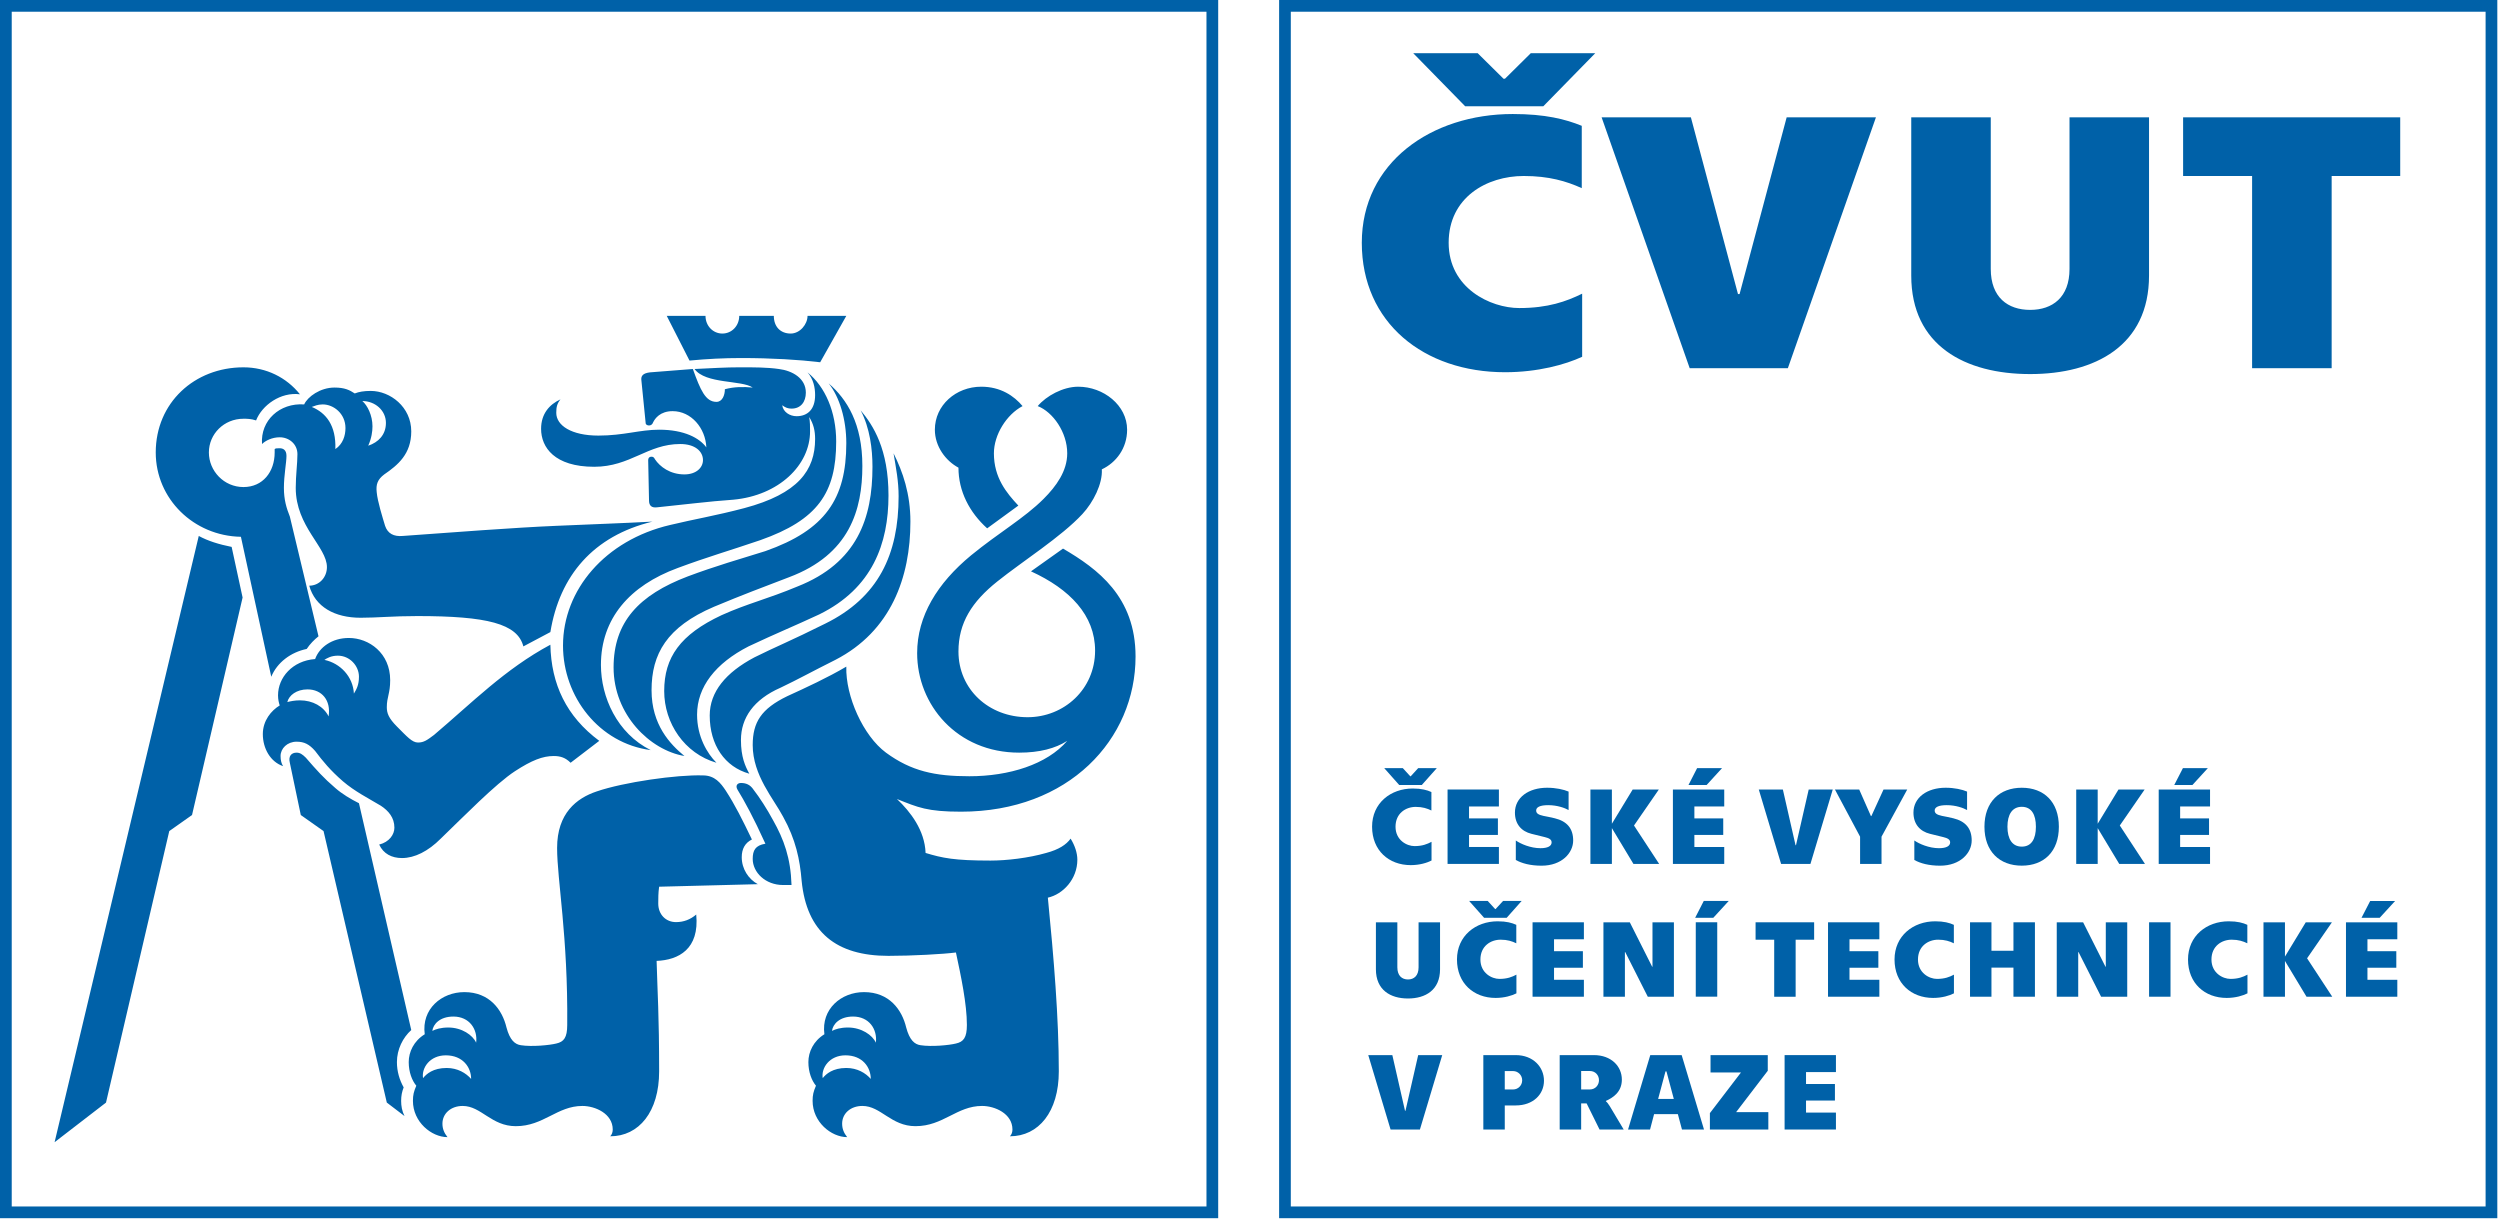 <?xml version="1.0" encoding="UTF-8" standalone="no"?><!DOCTYPE svg PUBLIC "-//W3C//DTD SVG 1.1//EN" "http://www.w3.org/Graphics/SVG/1.1/DTD/svg11.dtd"><svg width="100%" height="100%" viewBox="0 0 811 396" version="1.1" xmlns="http://www.w3.org/2000/svg" xmlns:xlink="http://www.w3.org/1999/xlink" xml:space="preserve" xmlns:serif="http://www.serif.com/" style="fill-rule:evenodd;clip-rule:evenodd;stroke-linejoin:round;stroke-miterlimit:2;"><path d="M810.13,395.182l-395.182,0l-0,-395.182l395.182,0l0,395.182Zm-391.393,-3.802l387.591,0l0,-387.578l-387.591,0l-0,387.578Z" style="fill:#0061a8;fill-rule:nonzero;"/><path d="M730.582,57.091l0,62.344l25.807,-0l0,-62.344l22.24,0l-0,-19.023l-70.43,-0l0,19.023l22.383,0Zm-84.779,-19.023l-25.794,-0l0,51.328c0,22.747 17.5,31.953 38.568,31.953c21.068,-0 38.568,-9.206 38.568,-31.953l-0,-51.328l-25.795,-0l0,49.179c0,9.219 -5.534,13.282 -12.773,13.282c-7.24,-0 -12.774,-4.063 -12.774,-13.282l0,-49.179Zm-97.669,81.367l31.849,-0l28.568,-81.367l-28.959,-0l-15.273,57.317l-0.521,0l-15.273,-57.317l-28.959,-0l28.568,81.367Zm-106.367,-40.677c-0,25.963 20.143,41.992 46.471,41.992c10.664,0 19.61,-2.5 25.013,-5.013l0,-20.469c-5.13,2.513 -11.067,4.662 -20.403,4.662c-9.349,-0 -22.904,-6.459 -22.904,-21.172c0,-14.727 12.37,-21.667 24.349,-21.667c8.164,0 13.828,1.68 18.828,3.945l0,-20.221c-5.273,-2.148 -11.849,-3.828 -22.383,-3.828c-26.458,-0 -48.971,15.794 -48.971,41.771" style="fill:#0061a8;fill-rule:nonzero;"/><path d="M458.457,17.263l16.849,17.214l25.339,-0l16.848,-17.214l-20.911,0l-8.359,8.268l-0.495,0l-8.36,-8.268l-20.911,0Z" style="fill:#0061a8;fill-rule:nonzero;"/><path d="M395.182,395.182l-395.182,0l0,-395.182l395.182,0l0,395.182Zm-391.38,-3.802l387.578,0l0,-387.578l-387.578,0l0,387.578Z" style="fill:#0061a8;fill-rule:nonzero;"/><path d="M64.48,173.862c3.008,1.641 6.563,2.734 10.665,3.555l3.554,16.419l-16.406,70.56l-7.383,5.208l-20.521,88.073l-16.679,12.852l46.77,-196.667Zm13.672,0.273c-15.312,-0.273 -27.63,-12.304 -27.63,-27.356c0,-16.133 12.591,-27.618 28.451,-27.618c7.395,0 13.958,3.282 18.333,8.75c-6.289,-0.82 -12.305,3.555 -14.232,8.477c-1.64,-0.547 -3.008,-0.547 -4.101,-0.547c-6.289,0 -11.211,4.922 -11.211,10.938c-0,6.028 4.922,11.224 11.211,11.224c6.289,-0 10.13,-4.935 10.13,-11.224l-0,-1.094c0.273,-0.274 0.82,-0.274 1.64,-0.274c1.094,0 2.188,0.56 2.188,2.461c-0,2.201 -0.833,6.302 -0.833,10.404c-0,3.828 0.833,6.563 1.927,9.297l9.297,38.841c-1.368,1.094 -2.735,2.461 -3.829,4.102c-5.195,1.093 -9.57,4.375 -11.497,9.023l-9.844,-45.404Zm57.175,25.717c-7.93,-0 -12.865,0.546 -18.334,0.546c-8.476,0 -14.765,-3.554 -16.679,-10.403c3.281,-0 5.742,-2.735 5.742,-6.016c-0,-6.562 -10.117,-13.125 -10.117,-25.703c-0,-4.102 0.547,-7.943 0.547,-10.95c-0,-3.282 -2.735,-5.469 -5.743,-5.469c-2.46,-0 -4.648,1.094 -5.742,2.187c-0.56,-7.656 5.742,-13.398 13.672,-12.851c1.094,-2.461 5.195,-5.469 9.844,-5.469c3.281,-0 4.922,0.82 6.562,1.914c1.368,-0.547 3.008,-0.82 5.196,-0.82c6.302,-0 13.138,5.195 13.138,13.125c-0,7.383 -4.375,10.937 -8.763,13.958c-2.188,1.641 -2.722,3.281 -2.448,5.742c0.26,3.008 1.901,8.203 2.721,10.938c0.834,2.461 2.748,3.554 5.755,3.281c15.039,-1.094 36.654,-2.734 49.779,-3.281c12.305,-0.547 21.055,-0.821 31.185,-1.367c-19.154,4.648 -30.091,17.5 -33.099,35.833l-8.763,4.648c-1.901,-7.382 -11.758,-9.843 -34.453,-9.843m-12.318,74.127c3.294,-0.82 4.935,-3.281 4.935,-5.469c0,-3.281 -1.914,-5.481 -4.388,-7.122c-4.102,-2.461 -8.477,-4.648 -12.305,-7.93c-4.101,-3.554 -6.562,-6.562 -9.023,-9.843c-1.914,-2.188 -3.555,-3.008 -6.016,-3.008c-3.008,-0 -5.195,2.187 -5.195,4.648c-0,1.367 0.273,2.461 0.82,3.281c-4.114,-1.367 -6.575,-5.742 -6.575,-10.39c-0,-4.375 2.734,-7.656 5.481,-9.297c-0.273,-0.833 -0.546,-1.914 -0.546,-3.294c-0,-5.742 4.648,-11.211 12.031,-11.758c1.367,-3.828 5.469,-6.836 10.937,-6.836c6.563,-0 13.412,4.922 13.412,13.672c-0,4.375 -1.094,5.469 -1.094,8.763c0,1.914 0.547,3.542 3.281,6.289c3.282,3.281 4.922,5.195 6.836,5.195c1.914,0 3.008,-0.82 5.196,-2.461c12.304,-10.403 22.981,-21.341 37.747,-29.271c0.273,12.852 5.195,23.256 15.859,31.185l-9.297,7.11c-1.64,-1.641 -3.281,-2.188 -5.468,-2.188c-3.555,0 -7.11,1.367 -12.578,4.922c-6.289,4.102 -16.693,14.766 -24.076,21.875c-4.101,4.115 -8.476,6.302 -12.578,6.302c-3.294,0 -6.016,-1.367 -7.396,-4.375m-23.242,-50.338c-3.555,-0 -6.016,1.914 -6.563,4.114c1.094,-0.286 2.461,-0.56 4.102,-0.56c4.102,0 7.656,1.927 9.297,5.209c0.82,-5.209 -2.188,-8.763 -6.836,-8.763m25.716,134.036l-20.521,-88.073l-7.383,-5.208l-3.554,-16.953c-0.547,-2.188 0.547,-3.282 2.187,-3.282c1.094,0 1.914,0.547 3.008,1.641c3.555,4.102 5.742,6.563 9.57,9.844c2.188,1.914 4.922,3.555 7.657,4.922l16.966,73.58c-2.735,2.461 -4.649,6.29 -4.649,10.391c0,3.021 0.821,5.755 2.188,8.216c-0.547,1.367 -0.82,2.735 -0.82,4.375c-0,1.641 0.273,3.281 1.093,4.922l-5.742,-4.375Zm-13.411,-218.828c-0,-4.648 -3.829,-7.656 -7.383,-7.656c-1.641,-0 -2.735,0.547 -3.555,0.82c4.649,1.914 7.93,6.016 7.656,13.672c2.461,-1.641 3.282,-4.375 3.282,-6.836m4.375,80.69c-0,-3.555 -3.008,-6.836 -6.836,-6.836c-2.188,0 -3.555,0.82 -4.375,1.367c5.195,1.094 9.297,5.469 9.57,10.938c0.82,-1.367 1.641,-2.735 1.641,-5.469m8.75,-82.331c-0,-4.101 -3.555,-7.109 -7.657,-7.109c1.641,1.367 3.295,4.648 3.295,8.203c-0,1.641 -0.287,3.828 -1.381,6.289c3.282,-1.094 5.743,-3.555 5.743,-7.383m8.763,219.922c-0,-1.914 0.273,-3.008 1.093,-4.922c-1.367,-1.64 -2.461,-4.375 -2.461,-7.669c0,-3.281 1.641,-6.836 5.196,-9.023c-1.094,-8.203 5.469,-13.672 12.851,-13.672c8.203,-0 12.305,5.742 13.672,11.484c1.094,4.102 2.748,5.469 4.662,5.742c3.554,0.56 9.297,0 11.484,-0.547c2.461,-0.546 3.555,-1.914 3.555,-6.015c0.273,-28.724 -3.282,-47.044 -3.282,-57.435c0,-11.224 6.29,-16.146 12.852,-18.333c8.763,-3.008 25.99,-5.469 34.466,-5.196c3.828,0 5.742,2.461 7.383,4.922c3.021,4.649 5.469,9.57 8.49,15.86c-2.201,1.106 -3.295,3.02 -3.295,5.755c0,3.828 2.201,7.109 5.209,8.75l-32.006,0.82c-0.286,1.914 -0.286,3.828 -0.286,5.469c-0,3.554 2.474,6.015 5.755,6.015c2.461,0 4.649,-0.82 6.563,-2.461c1.093,11.224 -5.743,14.766 -12.852,15.04c0.274,10.13 0.82,17.513 0.82,35.846c0,13.125 -6.562,21.055 -15.872,21.055c0.547,-0.547 0.82,-1.368 0.82,-2.188c0,-5.195 -5.742,-7.656 -9.843,-7.656c-8.204,-0 -12.579,6.562 -21.602,6.562c-7.943,0 -11.224,-6.562 -17.24,-6.562c-3.828,-0 -6.562,2.461 -6.562,5.742c-0,1.641 0.547,3.008 1.641,4.375c-5.196,0 -11.211,-4.922 -11.211,-11.758m10.664,-14.778c-5.196,-0 -7.93,4.101 -7.383,7.395c1.094,-1.367 3.281,-3.294 7.656,-3.294c3.555,0 6.289,1.654 7.943,3.555c-0,-3.828 -2.748,-7.656 -8.216,-7.656m2.461,-12.579c-4.375,0 -6.563,2.461 -6.836,4.649c1.093,-0.547 2.734,-1.094 5.195,-1.094c4.375,0 7.93,2.461 9.023,4.922c0.547,-4.375 -2.187,-8.477 -7.382,-8.477m35.56,-120.351c-0,-18.06 13.671,-34.193 34.739,-39.115c7.93,-1.914 14.766,-3.008 24.063,-5.468c17.513,-4.649 22.981,-12.305 22.981,-22.435c0,-2.735 -0.546,-4.922 -1.914,-7.11c0.274,1.641 0.274,3.008 0.274,4.649c-0,10.937 -10.117,20.794 -24.883,22.161c-7.943,0.547 -16.419,1.641 -24.622,2.461c-1.915,0.274 -2.735,-0.547 -2.735,-2.187l-0.273,-13.125c-0,-0.56 0.273,-1.094 1.093,-1.094c0.547,-0 0.821,0.26 1.094,0.82c1.641,2.448 4.922,4.922 9.571,4.922c3.828,0 6.015,-2.187 6.015,-4.648c0,-2.748 -2.461,-5.209 -7.383,-5.209c-10.664,0 -16.145,7.383 -27.903,7.383c-12.852,0 -17.227,-6.289 -17.227,-12.305c0,-4.921 2.735,-7.929 6.289,-9.57c-1.094,1.367 -1.367,2.461 -1.367,4.375c0,4.102 4.922,7.383 13.672,7.383c8.216,-0 13.411,-1.914 19.7,-1.914c8.204,-0 13.125,2.734 15.313,5.742c-0.274,-6.289 -4.922,-11.758 -10.938,-11.758c-4.101,0 -5.742,2.461 -6.289,3.555c-0.273,0.82 -0.82,1.094 -1.367,1.094c-0.547,-0 -1.094,-0.274 -1.094,-0.821l-1.367,-13.672c-0.273,-1.64 0.547,-2.46 2.735,-2.734l13.945,-1.094c2.461,6.836 4.101,10.664 7.656,10.664c1.914,0 2.735,-2.187 2.735,-4.101c3.02,-0.82 6.015,-0.82 9.023,-0.547c-3.555,-2.461 -15.313,-1.094 -18.867,-6.016c5.742,-0.273 10.117,-0.547 14.765,-0.547c4.662,0 8.763,0 12.592,0.547c4.375,0.547 8.75,3.008 8.75,7.657c-0,3.007 -1.641,5.195 -4.649,5.195c-1.094,-0 -1.914,-0.274 -3.008,-1.094c0.274,2.188 2.461,3.555 4.649,3.555c3.554,-0 6.015,-2.188 6.015,-6.836c0,-2.461 -0.546,-5.195 -2.461,-7.383c5.743,4.649 9.297,12.852 9.297,22.422c0,16.693 -6.015,25.443 -24.609,32.005c-9.583,3.281 -17.24,5.469 -26.81,9.037c-15.599,5.729 -24.896,16.406 -24.896,31.445c0,10.391 5.196,22.161 16.146,27.63c-16.693,-2.187 -28.45,-17.239 -28.45,-33.919m16.406,7.109c-0,-14.765 8.216,-23.515 24.075,-29.544c8.75,-3.281 17.24,-5.742 25.17,-8.203c19.414,-6.836 26.25,-16.953 26.25,-35.013c-0,-7.656 -2.188,-15.039 -5.743,-19.414c6.016,5.195 10.951,13.125 10.951,26.797c-0,14.231 -4.115,28.724 -23.802,36.106c-9.297,3.568 -14.505,5.482 -24.349,9.584c-15.313,6.562 -20.235,15.312 -20.235,27.07c0,11.224 6.016,17.513 10.665,21.341c-11.211,-1.914 -22.982,-13.411 -22.982,-28.724m16.419,7.657c0,-10.938 5.195,-18.321 18.594,-24.61c8.489,-3.828 14.778,-5.195 24.622,-9.31c19.414,-7.656 24.349,-22.148 24.349,-38.841c0,-5.742 -0.833,-12.578 -3.841,-18.32c4.115,4.922 9.036,12.578 9.036,27.63c0,15.586 -5.195,30.091 -22.434,38.568c-8.204,3.828 -13.685,6.015 -22.969,10.39c-10.677,5.469 -16.693,13.125 -16.693,22.149c0,7.122 3.281,12.591 6.289,15.599c-10.39,-3.008 -16.953,-12.852 -16.953,-23.255m24.896,-108.034c-5.482,-0 -10.951,0.273 -16.693,0.82l-7.383,-14.505l12.578,-0c0,3.281 2.461,5.742 5.469,5.742c3.008,-0 5.469,-2.461 5.469,-5.742l11.224,-0c-0,3.554 2.187,5.742 5.469,5.742c3.008,-0 5.468,-3.008 5.468,-5.742l12.579,-0l-8.477,15.052c-6.836,-0.82 -15.586,-1.367 -25.703,-1.367m-10.13,115.963c-0,-7.656 5.195,-13.945 14.505,-18.867c6.562,-3.281 12.031,-5.469 22.969,-10.937c17.239,-8.477 23.802,-22.435 23.802,-41.303c-0,-4.921 -0.821,-9.036 -1.641,-13.945c3.008,6.003 5.469,13.125 5.469,22.149c-0,18.046 -6.289,35.559 -24.349,44.856c-7.656,3.828 -12.031,6.289 -17.774,9.024c-8.763,3.841 -12.851,9.844 -12.851,16.966c-0,5.469 1.354,8.476 2.721,10.937c-7.929,-2.187 -12.851,-9.296 -12.851,-18.88m13.945,46.511c-0,-2.735 0.833,-4.375 4.115,-4.922c-3.842,-8.477 -6.849,-13.959 -9.037,-17.513c-0.807,-1.367 0,-2.188 1.107,-2.188c1.641,0 3.008,0.547 4.088,2.188c1.928,2.461 4.388,6.289 6.303,9.843c3.554,6.29 5.742,12.318 6.015,21.068l-2.734,0c-5.742,0 -9.857,-4.101 -9.857,-8.476m19.427,78.502c0,-1.914 0.274,-3.008 1.094,-4.922c-1.367,-1.64 -2.461,-4.375 -2.461,-7.669c-0,-3.281 1.641,-6.836 5.195,-9.023c-1.094,-8.203 5.469,-13.672 12.852,-13.672c8.216,-0 12.317,5.742 13.685,11.484c1.093,4.102 2.734,5.469 4.648,5.742c3.555,0.56 9.297,0 11.484,-0.547c2.461,-0.546 3.555,-1.914 3.555,-6.015c0,-6.836 -1.914,-15.86 -3.555,-23.516c-4.101,0.534 -14.218,1.094 -21.875,1.094c-16.966,-0 -26.536,-7.669 -28.177,-24.349c-0.546,-6.836 -1.914,-13.411 -6.015,-20.794c-3.008,-5.742 -9.857,-13.399 -9.857,-23.242c-0,-7.383 2.747,-11.758 11.224,-15.86c6.016,-2.747 13.125,-6.028 19.141,-9.583c-0.274,9.583 5.468,22.435 12.864,27.903c8.203,6.016 15.86,7.657 27.07,7.657c12.865,-0 25.17,-3.828 31.732,-11.485c-3.828,2.461 -9.023,3.828 -15.586,3.828c-20.247,0 -33.099,-15.585 -33.099,-32.278c0,-12.031 6.563,-22.709 17.5,-31.732c9.024,-7.383 17.24,-12.031 23.529,-18.32c4.102,-4.102 7.656,-9.024 7.656,-14.766c0,-6.849 -4.648,-13.411 -9.57,-15.325c2.734,-3.282 8.203,-6.289 13.125,-6.289c8.203,-0 15.872,6.015 15.872,13.945c0,6.015 -3.554,10.677 -8.203,12.864c0.274,4.649 -2.747,10.664 -6.302,14.493c-6.836,7.382 -19.414,15.312 -27.617,21.888c-8.216,6.562 -12.591,13.398 -12.591,22.695c-0,12.305 9.857,21.328 22.435,21.328c11.757,0 21.888,-9.023 21.888,-21.601c-0,-11.485 -8.216,-19.961 -20.795,-25.717l10.391,-7.382c11.211,6.562 23.529,15.585 23.529,35.013c-0,26.809 -21.615,50.338 -56.628,50.338c-10.937,0 -13.945,-1.38 -20.781,-4.114c4.375,4.114 9.023,10.13 9.297,17.5c5.468,1.653 9.297,2.473 21.054,2.473c5.209,0 12.318,-0.82 18.06,-2.473c4.102,-1.081 6.563,-2.722 7.93,-4.649c1.367,2.201 2.187,4.649 2.187,6.849c0,6.289 -4.648,11.211 -9.57,12.305c1.914,19.414 3.555,38.841 3.555,56.354c-0,13.125 -6.563,21.055 -15.86,21.055c0.547,-0.547 0.821,-1.368 0.821,-2.188c-0,-5.195 -5.742,-7.656 -9.857,-7.656c-8.203,-0 -12.578,6.562 -21.602,6.562c-7.929,0 -11.21,-6.562 -17.226,-6.562c-3.841,-0 -6.563,2.461 -6.563,5.742c0,1.641 0.534,3.008 1.628,4.375c-5.195,0 -11.211,-4.922 -11.211,-11.758m10.664,-14.778c-5.195,-0 -7.93,4.101 -7.383,7.395c1.094,-1.367 3.282,-3.294 7.657,-3.294c3.554,0 6.302,1.654 7.929,3.555c0,-3.828 -2.721,-7.656 -8.203,-7.656m2.461,-12.579c-4.375,0 -6.562,2.461 -6.836,4.649c1.094,-0.547 2.735,-1.094 5.195,-1.094c4.375,0 7.943,2.461 9.037,4.922c0.534,-4.375 -2.188,-8.477 -7.396,-8.477m34.193,-178.059c-4.102,-2.188 -7.656,-6.849 -7.656,-12.318c-0,-7.93 6.835,-13.945 15.052,-13.945c6.289,-0 10.664,3.007 13.398,6.289c-5.195,2.734 -9.297,9.296 -9.297,15.325c0,7.917 4.102,12.852 7.93,16.953l-10.117,7.383c-5.756,-5.195 -9.31,-12.031 -9.31,-19.687" style="fill:#0061a8;fill-rule:nonzero;"/><path d="M445.104,268.188c0,-7.709 6.068,-12.396 13.203,-12.396c2.839,-0 4.623,0.494 6.042,1.146l-0,5.989c-1.354,-0.664 -2.878,-1.172 -5.078,-1.172c-3.229,0 -6.563,2.071 -6.563,6.433c0,4.361 3.646,6.289 6.172,6.289c2.526,-0 4.115,-0.651 5.508,-1.394l0,6.068c-1.458,0.755 -3.88,1.497 -6.745,1.497c-7.109,0 -12.539,-4.752 -12.539,-12.46m3.945,-18.998l6.029,0l2.409,2.63l0.156,0l2.409,-2.63l6.042,0l-4.87,5.469l-7.318,-0l-4.857,-5.469Z" style="fill:#0061a8;fill-rule:nonzero;"/><path d="M469.589,256.115l16.653,-0l0,5.507l-9.687,0l-0,3.868l9.362,-0l-0,5.364l-9.362,0l-0,3.906l9.687,0l0,5.495l-16.653,0l-0,-24.14Z" style="fill:#0061a8;fill-rule:nonzero;"/><path d="M491.73,278.982l0,-6.328c1.563,1.106 4.792,2.5 7.995,2.5c2.344,-0 3.62,-0.677 3.62,-1.888c0,-0.964 -0.885,-1.381 -2.2,-1.706c-1.563,-0.391 -2.527,-0.599 -4.336,-1.068c-3.269,-0.807 -5.365,-3.151 -5.365,-6.888c0,-4.896 4.44,-8.06 10.443,-8.06c2.838,0 5.39,0.573 6.966,1.25l-0,5.99c-1.211,-0.677 -3.672,-1.589 -6.615,-1.589c-2.695,0 -3.906,0.677 -3.906,1.732c0,0.925 0.716,1.393 2.344,1.745c1.211,0.247 2.096,0.391 3.698,0.781c3.932,0.964 5.963,3.268 5.963,7.201c0,4.023 -3.659,8.177 -10.26,8.177c-3.62,-0 -6.393,-0.755 -8.347,-1.849" style="fill:#0061a8;fill-rule:nonzero;"/><path d="M529.888,280.258l-6.992,-11.615l-0,11.615l-6.966,-0l-0,-24.141l6.966,0l-0,11.107l6.745,-11.107l8.489,0l-8.06,11.68l8.164,12.461l-8.346,-0Z" style="fill:#0061a8;fill-rule:nonzero;"/><path d="M542.689,256.115l16.653,-0l0,5.507l-9.687,0l-0,3.868l9.362,-0l-0,5.364l-9.362,0l-0,3.906l9.687,0l0,5.495l-16.653,0l-0,-24.14Zm7.851,-6.927l8.086,-0l-5,5.468l-5.885,0l2.799,-5.468Z" style="fill:#0061a8;fill-rule:nonzero;"/><path d="M570.547,256.115l7.812,-0l4.115,18.073l0.143,-0l4.128,-18.073l7.799,-0l-7.239,24.14l-9.519,0l-7.239,-24.14Z" style="fill:#0061a8;fill-rule:nonzero;"/><path d="M603.413,271.417l-8.164,-15.3l7.877,0l3.802,8.62l0.144,-0l3.945,-8.62l7.695,0l-8.346,15.3l-0,8.841l-6.953,-0l-0,-8.841Z" style="fill:#0061a8;fill-rule:nonzero;"/><path d="M621.01,278.982l0,-6.328c1.563,1.106 4.792,2.5 7.982,2.5c2.357,-0 3.633,-0.677 3.633,-1.888c0,-0.964 -0.885,-1.381 -2.201,-1.706c-1.562,-0.391 -2.526,-0.599 -4.335,-1.068c-3.269,-0.807 -5.365,-3.151 -5.365,-6.888c-0,-4.896 4.44,-8.06 10.443,-8.06c2.838,0 5.39,0.573 6.953,1.25l-0,5.99c-1.211,-0.677 -3.646,-1.589 -6.602,-1.589c-2.695,0 -3.906,0.677 -3.906,1.732c-0,0.925 0.716,1.393 2.344,1.745c1.211,0.247 2.096,0.391 3.698,0.781c3.932,0.964 5.963,3.268 5.963,7.201c0,4.023 -3.659,8.177 -10.26,8.177c-3.62,-0 -6.393,-0.755 -8.347,-1.849" style="fill:#0061a8;fill-rule:nonzero;"/><path d="M643.757,268.187c-0,-8.059 4.934,-12.643 12.109,-12.643c7.2,0 12.031,4.584 12.031,12.643c0,8.06 -4.831,12.631 -12.031,12.631c-7.175,-0 -12.109,-4.571 -12.109,-12.631m16.692,0c0,-3.984 -1.458,-6.458 -4.583,-6.458c-3.086,0 -4.649,2.474 -4.649,6.458c0,3.985 1.563,6.459 4.649,6.459c3.125,-0 4.583,-2.474 4.583,-6.459" style="fill:#0061a8;fill-rule:nonzero;"/><path d="M687.483,280.258l-6.992,-11.615l-0,11.615l-6.966,-0l-0,-24.141l6.966,0l-0,11.107l6.745,-11.107l8.489,0l-8.06,11.68l8.164,12.461l-8.346,-0Z" style="fill:#0061a8;fill-rule:nonzero;"/><path d="M700.284,256.115l16.654,-0l-0,5.507l-9.701,0l-0,3.868l9.375,-0l-0,5.364l-9.375,0l-0,3.906l9.701,0l-0,5.495l-16.654,0l-0,-24.14Zm7.851,-6.927l8.086,-0l-5,5.468l-5.898,0l2.812,-5.468Z" style="fill:#0061a8;fill-rule:nonzero;"/><path d="M446.345,314.432l0,-15.234l6.953,-0l0,14.596c0,2.735 1.498,3.946 3.451,3.946c1.953,-0 3.437,-1.211 3.437,-3.946l0,-14.596l6.966,-0l0,15.234c0,6.745 -4.726,9.479 -10.403,9.479c-5.677,0 -10.404,-2.734 -10.404,-9.479" style="fill:#0061a8;fill-rule:nonzero;"/><path d="M472.642,311.267c-0,-7.695 6.068,-12.396 13.203,-12.396c2.852,0 4.622,0.495 6.042,1.146l-0,5.99c-1.354,-0.665 -2.878,-1.172 -5.078,-1.172c-3.23,-0 -6.563,2.07 -6.563,6.432c0,4.362 3.646,6.289 6.172,6.289c2.513,-0 4.115,-0.638 5.508,-1.38l-0,6.067c-1.459,0.743 -3.88,1.485 -6.758,1.485c-7.096,-0 -12.526,-4.753 -12.526,-12.461m3.945,-18.997l6.029,-0l2.409,2.63l0.143,-0l2.422,-2.63l6.028,-0l-4.856,5.468l-7.318,0l-4.857,-5.468Z" style="fill:#0061a8;fill-rule:nonzero;"/><path d="M497.161,299.194l16.654,0l0,5.508l-9.687,-0l-0,3.867l9.362,0l-0,5.365l-9.362,-0l-0,3.906l9.687,-0l0,5.495l-16.654,-0l0,-24.141Z" style="fill:#0061a8;fill-rule:nonzero;"/><path d="M520.154,299.194l8.554,0l7.253,14.414l0.104,0l0,-14.414l6.953,0l0,24.141l-8.476,-0l-7.318,-14.48l-0.104,0l-0,14.48l-6.966,-0l-0,-24.141Z" style="fill:#0061a8;fill-rule:nonzero;"/><path d="M552.699,292.273l8.099,0l-5.013,5.469l-5.885,0l2.799,-5.469Zm-2.591,6.915l6.966,-0l0,24.14l-6.966,0l0,-24.14Z" style="fill:#0061a8;fill-rule:nonzero;"/><path d="M575.552,304.842l-6.042,0l0,-5.651l18.998,0l-0,5.651l-6.003,0l0,18.503l-6.953,0l0,-18.503Z" style="fill:#0061a8;fill-rule:nonzero;"/><path d="M593.009,299.194l16.654,0l-0,5.508l-9.688,-0l0,3.867l9.362,0l0,5.365l-9.362,-0l0,3.906l9.688,-0l-0,5.495l-16.654,-0l0,-24.141Z" style="fill:#0061a8;fill-rule:nonzero;"/><path d="M614.586,311.267c-0,-7.695 6.068,-12.396 13.203,-12.396c2.839,0 4.622,0.495 6.042,1.146l-0,5.99c-1.354,-0.665 -2.878,-1.172 -5.078,-1.172c-3.23,-0 -6.563,2.07 -6.563,6.432c0,4.362 3.646,6.289 6.172,6.289c2.526,-0 4.115,-0.638 5.495,-1.38l-0,6.067c-1.446,0.743 -3.867,1.485 -6.745,1.485c-7.096,-0 -12.526,-4.753 -12.526,-12.461" style="fill:#0061a8;fill-rule:nonzero;"/><path d="M646.029,299.194l-0,9.232l7.135,-0l0,-9.232l6.966,0l0,24.141l-6.966,-0l0,-9.44l-7.135,-0l-0,9.44l-6.953,-0l-0,-24.141l6.953,0Z" style="fill:#0061a8;fill-rule:nonzero;"/><path d="M667.21,299.194l8.554,0l7.253,14.414l0.104,0l0,-14.414l6.953,0l0,24.141l-8.476,-0l-7.318,-14.48l-0.104,0l-0,14.48l-6.966,-0l-0,-24.141Z" style="fill:#0061a8;fill-rule:nonzero;"/><rect x="697.161" y="299.193" width="6.953" height="24.141" style="fill:#0061a8;"/><path d="M709.792,311.267c-0,-7.695 6.067,-12.396 13.203,-12.396c2.851,0 4.622,0.495 6.041,1.146l0,5.99c-1.354,-0.665 -2.877,-1.172 -5.078,-1.172c-3.229,-0 -6.562,2.07 -6.562,6.432c-0,4.362 3.659,6.289 6.172,6.289c2.526,-0 4.114,-0.638 5.508,-1.38l-0,6.067c-1.459,0.743 -3.868,1.485 -6.745,1.485c-7.11,-0 -12.539,-4.753 -12.539,-12.461" style="fill:#0061a8;fill-rule:nonzero;"/><path d="M748.234,323.337l-6.992,-11.601l0,11.601l-6.966,0l0,-24.14l6.966,-0l0,11.119l6.745,-11.119l8.49,-0l-8.06,11.679l8.164,12.461l-8.347,0Z" style="fill:#0061a8;fill-rule:nonzero;"/><path d="M761.035,299.194l16.654,0l-0,5.508l-9.688,-0l0,3.867l9.362,0l0,5.365l-9.362,-0l0,3.906l9.688,-0l-0,5.495l-16.654,-0l0,-24.141Zm7.852,-6.914l8.086,-0l-5,5.456l-5.899,-0l2.813,-5.456Z" style="fill:#0061a8;fill-rule:nonzero;"/><path d="M443.861,342.276l7.812,0l4.115,18.073l0.143,-0l4.128,-18.073l7.799,0l-7.24,24.141l-9.518,-0l-7.239,-24.141Z" style="fill:#0061a8;fill-rule:nonzero;"/><path d="M481.193,342.276l10.508,0c5.651,0 9.166,3.867 9.166,8.307c0,4.44 -3.515,8.021 -9.166,8.021l-3.555,0l-0,7.813l-6.953,-0l-0,-24.141Zm9.687,11.146c1.524,-0 2.917,-1.237 2.917,-2.982c-0,-1.706 -1.393,-2.982 -2.917,-2.982l-2.734,0l-0,5.964l2.734,-0Z" style="fill:#0061a8;fill-rule:nonzero;"/><path d="M505.961,342.276l11.081,0c5.638,0 9.088,3.62 9.088,7.956c0,4.114 -3.021,5.924 -5.143,6.888l-0.039,0.143c0.312,0.208 0.885,0.925 1.341,1.706l4.44,7.448l-7.838,-0l-4.193,-8.477l-1.771,0l0,8.477l-6.966,-0l-0,-24.141Zm9.766,11.146c1.875,-0 2.981,-1.484 2.981,-3.008c0,-1.536 -1.106,-2.982 -2.981,-2.982l-2.8,0l0,5.99l2.8,-0Z" style="fill:#0061a8;fill-rule:nonzero;"/><path d="M544.296,361.418l-7.709,-0l-1.315,5.013l-7.135,-0l7.213,-24.154l10.183,0l7.252,24.154l-7.148,-0l-1.341,-5.013Zm-1.316,-4.935l-2.382,-8.919l-0.313,-0l-2.383,8.919l5.078,0Z" style="fill:#0061a8;fill-rule:nonzero;"/><path d="M554.688,361.094l10.078,-13.177l-9.87,-0l-0,-5.638l18.568,-0l-0,5.078l-10.261,13.411l10.443,0l-0,5.651l-18.958,0l-0,-5.325Z" style="fill:#0061a8;fill-rule:nonzero;"/><path d="M578.923,342.276l16.654,0l-0,5.508l-9.701,-0l0,3.867l9.375,0l0,5.365l-9.375,-0l0,3.906l9.701,-0l-0,5.495l-16.654,-0l0,-24.141Z" style="fill:#0061a8;fill-rule:nonzero;"/></svg>